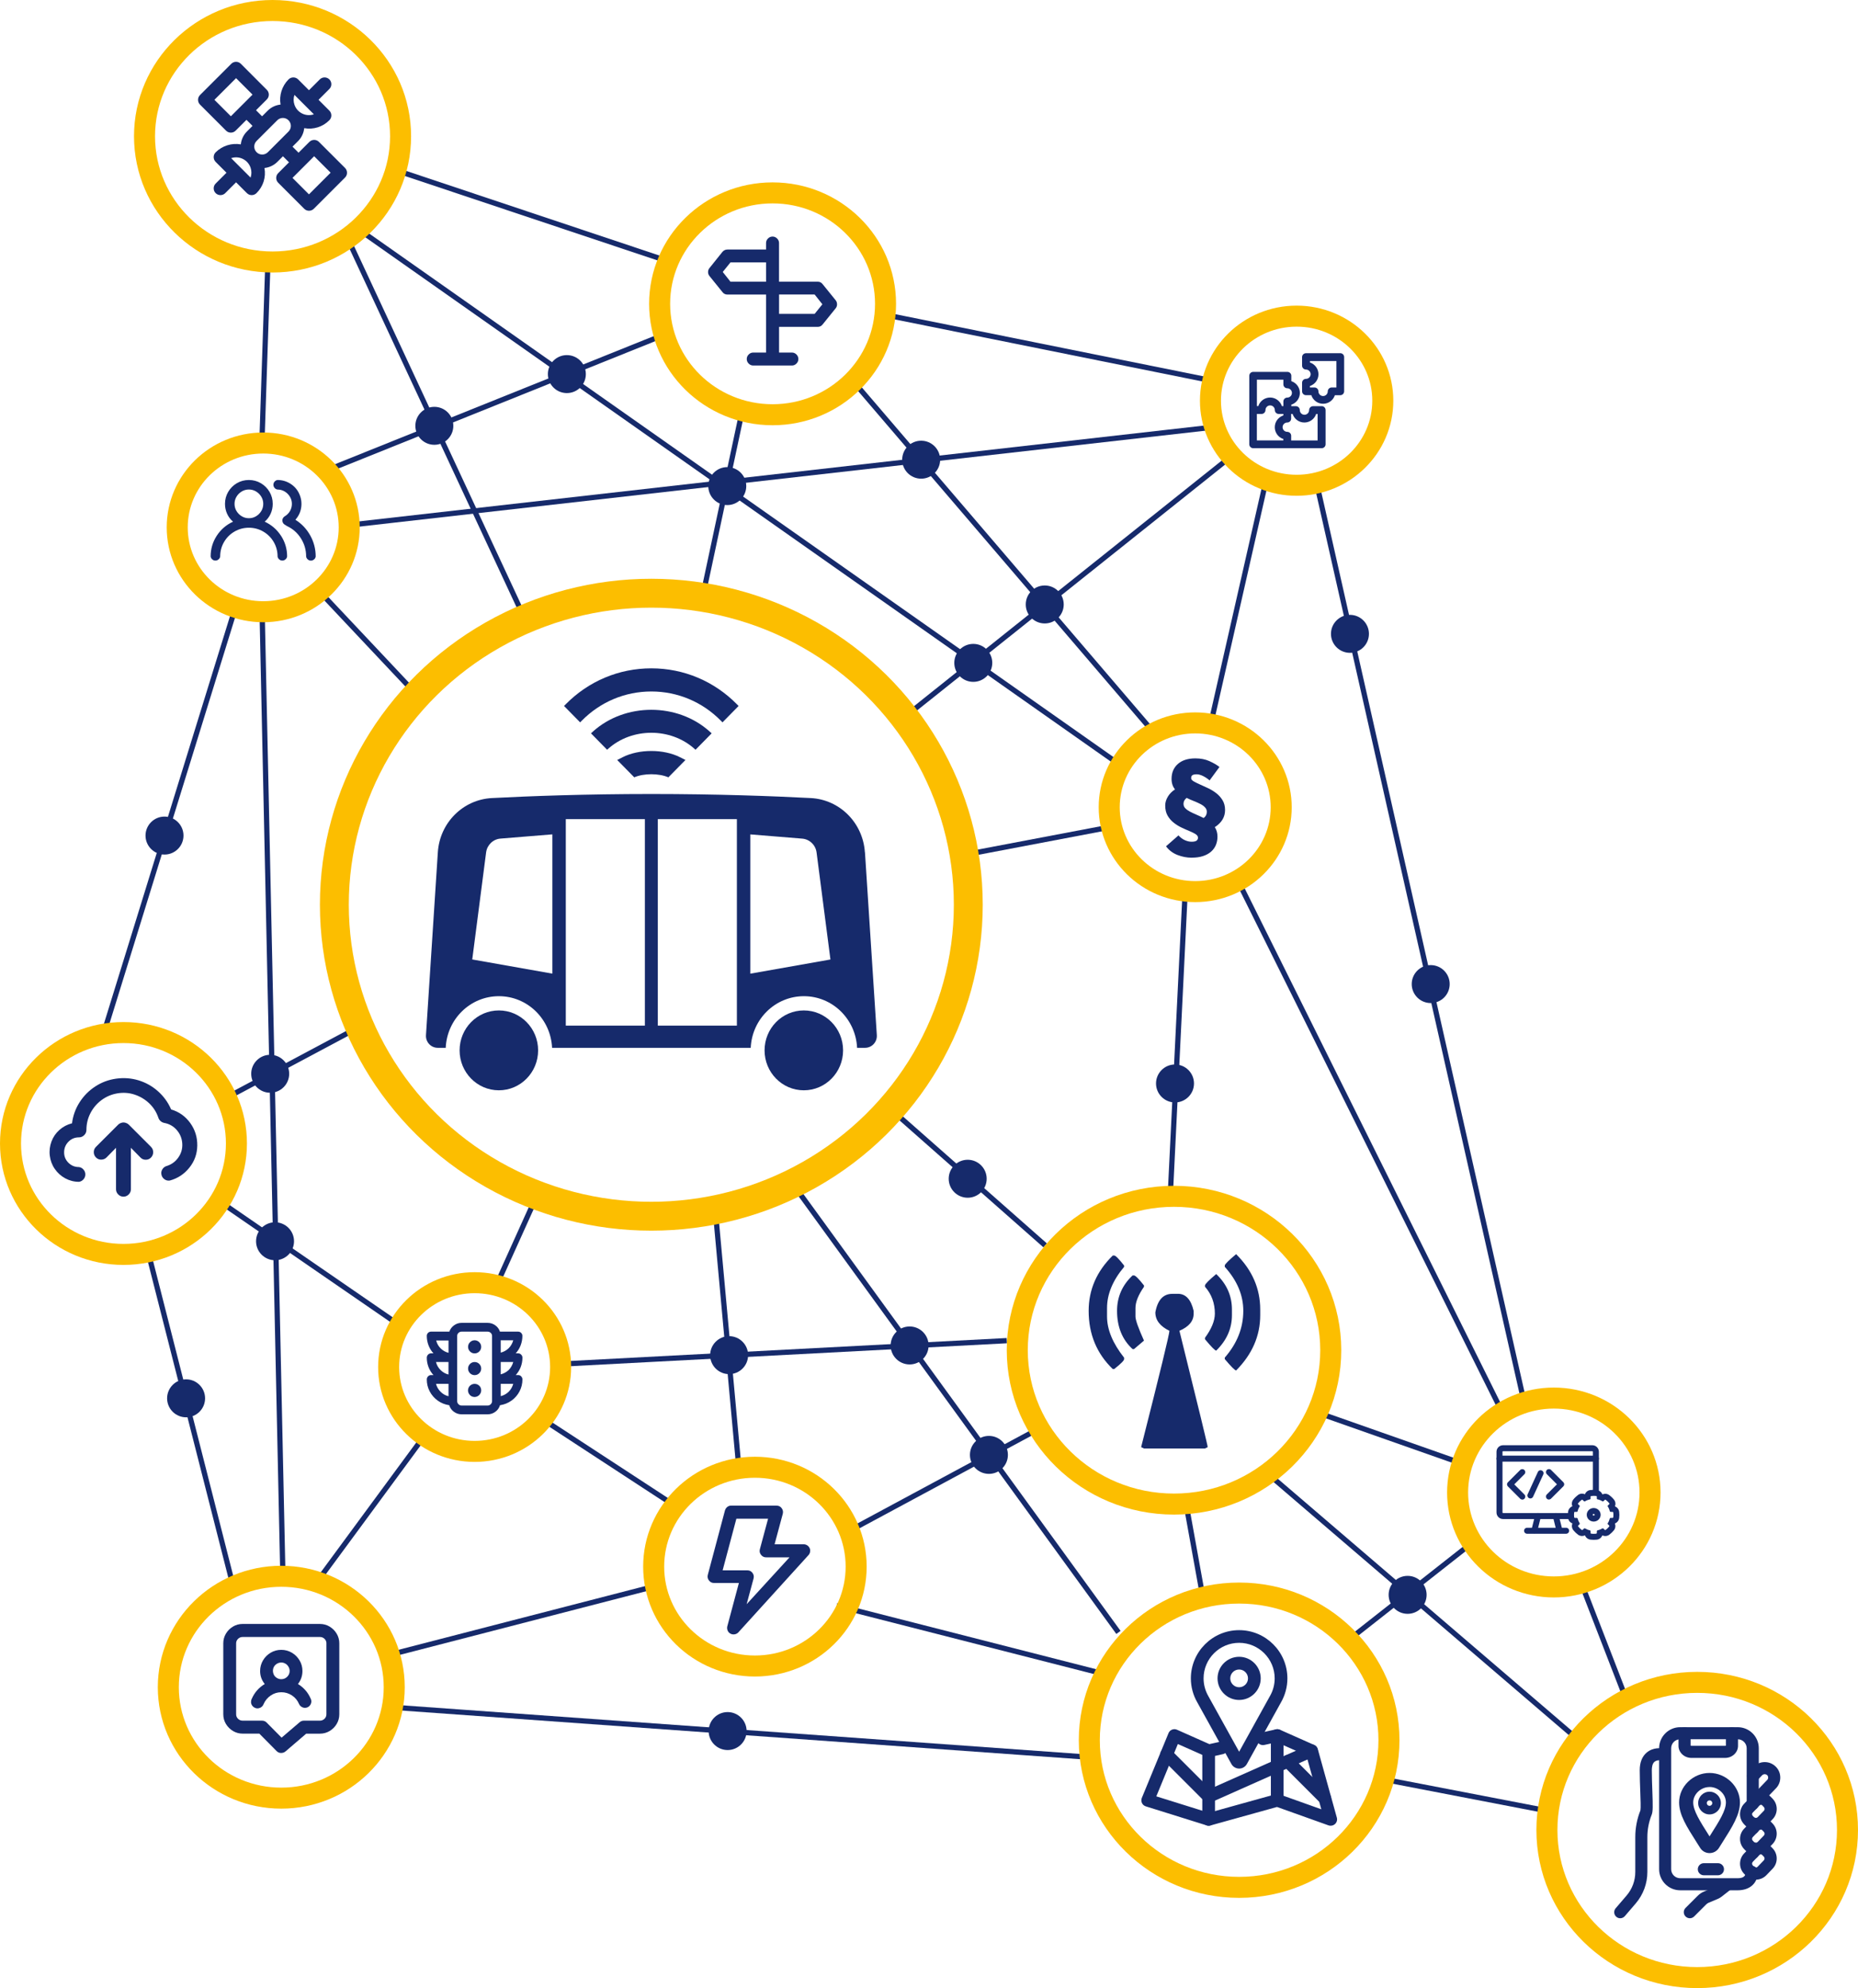 <?xml version="1.0" encoding="UTF-8"?>
<svg xmlns="http://www.w3.org/2000/svg" id="Ebene_2" data-name="Ebene 2" viewBox="0 0 521.58 558.12">
  <defs>
    <style>
      .cls-1 {
        stroke: #162a6b;
        stroke-width: 1.47px;
      }

      .cls-1, .cls-2, .cls-3 {
        fill: none;
      }

      .cls-4 {
        fill: #162a6b;
      }

      .cls-2 {
        stroke-width: 5.9px;
      }

      .cls-2, .cls-3 {
        stroke: #fcbe00;
      }

      .cls-3 {
        stroke-width: 8.11px;
      }
    </style>
  </defs>
  <g id="Ebene_3" data-name="Ebene 3">
    <g id="Ebene_1" data-name="Ebene 1">
      <g>
        <line class="cls-1" x1="282.62" y1="376.36" x2="155.47" y2="383.04"></line>
        <line class="cls-1" x1="328.49" y1="336.24" x2="332.67" y2="250.98"></line>
        <line class="cls-1" x1="322.64" y1="204.17" x2="238.22" y2="105.54"></line>
        <line class="cls-1" x1="138.75" y1="362.15" x2="150.45" y2="336.24"></line>
        <line class="cls-1" x1="62.69" y1="308.65" x2="100.3" y2="288.59"></line>
        <line class="cls-1" x1="65.2" y1="444.27" x2="41.79" y2="352.33"></line>
        <line class="cls-1" x1="29.25" y1="289.64" x2="66.03" y2="170.74"></line>
        <line class="cls-1" x1="197.26" y1="167.39" x2="208.13" y2="116.41"></line>
        <line class="cls-1" x1="115.35" y1="193.3" x2="88.6" y2="164.89"></line>
        <line class="cls-1" x1="293.39" y1="349.61" x2="249.09" y2="310.53"></line>
        <line class="cls-1" x1="91.11" y1="132.29" x2="184.72" y2="94.67"></line>
        <line class="cls-1" x1="87.76" y1="445.73" x2="120.36" y2="401.43"></line>
        <line class="cls-1" x1="60.18" y1="336.24" x2="111.17" y2="371.34"></line>
        <line class="cls-1" x1="269.98" y1="240.11" x2="313.97" y2="231.75"></line>
        <line class="cls-1" x1="75.23" y1="72.94" x2="73.56" y2="123.09"></line>
        <line class="cls-1" x1="73.56" y1="170.74" x2="79.41" y2="442.39"></line>
        <line class="cls-1" x1="97.17" y1="66.05" x2="147.11" y2="173.24"></line>
        <line class="cls-1" x1="109.5" y1="47.24" x2="188.9" y2="73.78"></line>
        <line class="cls-1" x1="96.96" y1="147.54" x2="340.19" y2="119.96"></line>
        <line class="cls-1" x1="343.54" y1="129.78" x2="252.43" y2="202.5"></line>
        <line class="cls-1" x1="313.97" y1="214.41" x2="99.78" y2="63.75"></line>
        <line class="cls-1" x1="339.78" y1="106.79" x2="246.58" y2="87.99"></line>
        <line class="cls-1" x1="108.66" y1="479.17" x2="306.76" y2="493.38"></line>
        <line class="cls-1" x1="207.29" y1="410.63" x2="200.61" y2="337.7"></line>
        <line class="cls-1" x1="422.11" y1="397.25" x2="346.88" y2="245.96"></line>
        <line class="cls-1" x1="410.41" y1="410.84" x2="369.45" y2="396.42"></line>
        <line class="cls-1" x1="434.65" y1="508.42" x2="387" y2="499.23"></line>
        <line class="cls-1" x1="456.38" y1="476.66" x2="443.84" y2="444.27"></line>
        <line class="cls-1" x1="427.96" y1="394.12" x2="369.45" y2="135"></line>
        <line class="cls-1" x1="443" y1="488.36" x2="355.24" y2="413.13"></line>
        <line class="cls-1" x1="292.55" y1="400.6" x2="238.22" y2="429.85"></line>
        <line class="cls-1" x1="106.99" y1="465.17" x2="182.22" y2="445.73"></line>
        <line class="cls-1" x1="310.1" y1="469.97" x2="234.88" y2="450.75"></line>
        <line class="cls-1" x1="313.97" y1="458.27" x2="222.34" y2="332.06"></line>
        <line class="cls-1" x1="337.69" y1="448.45" x2="332.67" y2="420.66"></line>
        <line class="cls-1" x1="377.81" y1="460.99" x2="412.08" y2="434.03"></line>
        <line class="cls-1" x1="188.9" y1="422.33" x2="152.13" y2="398.3"></line>
        <line class="cls-1" x1="340.19" y1="201.87" x2="355.24" y2="135.63"></line>
        <path class="cls-4" d="M234.98,85.42c0,.43-.13.81-.39,1.13l-3.65,4.52c-.35.46-.81.69-1.39.69h-10.85v7.21h3.6c.49,0,.92.18,1.28.54s.54.79.54,1.28-.18.92-.54,1.28-.79.54-1.28.54h-10.85c-.49,0-.92-.18-1.28-.54s-.54-.79-.54-1.28.18-.92.54-1.28.79-.54,1.28-.54h3.6v-16.28h-10.85c-.58,0-1.04-.23-1.39-.69l-3.65-4.52c-.26-.32-.39-.69-.39-1.11s.13-.79.39-1.11l3.65-4.56c.38-.43.84-.65,1.39-.65h10.85v-1.82c0-.49.18-.92.54-1.28s.79-.54,1.28-.54.92.18,1.28.54.54.79.54,1.28v10.85h10.85c.58,0,1.04.23,1.39.69l3.65,4.51c.26.32.39.69.39,1.13h.01ZM215.05,73.66h-9.99l-2.17,2.69,2.17,2.73h9.99v-5.43h0ZM230.86,85.42l-2.17-2.74h-9.99v5.43h9.99l2.17-2.69Z"></path>
        <g>
          <ellipse class="cls-2" cx="216.88" cy="85.29" rx="31.71" ry="31.14"></ellipse>
          <ellipse class="cls-2" cx="211.92" cy="439.8" rx="28.42" ry="27.9"></ellipse>
        </g>
        <path class="cls-4" d="M227.41,435.65c-.07.36-.22.67-.46.93l-19.71,21.71c-.29.29-.64.46-1.04.52-.41.06-.79,0-1.15-.2-.36-.19-.62-.47-.78-.85s-.2-.77-.11-1.17l3.26-12.2h-6.99c-.58,0-1.05-.23-1.41-.7-.36-.46-.47-.98-.33-1.56l4.82-18.1c.12-.4.34-.74.67-1s.72-.38,1.15-.35h12.68c.61,0,1.08.24,1.43.72s.45,1.01.3,1.58l-2.3,8.55h8.29c.35.03.66.14.93.33.27.19.48.44.63.76.14.32.18.66.11,1.02h.01ZM221.62,437.19h-6.47c-.61.03-1.11-.2-1.5-.69s-.5-1.03-.33-1.61l2.3-8.55h-8.9l-3.86,14.5h6.95c.58,0,1.05.23,1.41.7.36.46.47.98.33,1.56l-1.95,7.25,12.03-13.15h-.01Z"></path>
        <path class="cls-4" d="M92.53,456.64c.83.49,1.48,1.15,1.98,1.98.49.82.74,1.73.74,2.71v19.93c0,.98-.25,1.89-.74,2.71-.49.83-1.15,1.48-1.98,1.98-.82.49-1.73.74-2.71.74h-3.86l-5.82,4.99c-.35.29-.76.43-1.24.43s-.89-.17-1.24-.52l-4.86-4.91h-4.69c-.98,0-1.89-.25-2.71-.74s-1.48-1.15-1.98-1.98c-.49-.82-.74-1.73-.74-2.71v-19.93c0-.98.25-1.89.74-2.71.49-.83,1.15-1.48,1.98-1.98s1.73-.74,2.71-.74h21.71c.98,0,1.89.25,2.71.74h0ZM91.64,461.33c0-.49-.18-.91-.54-1.26s-.79-.52-1.28-.52h-21.71c-.49,0-.92.17-1.28.52-.36.35-.54.77-.54,1.26v19.93c0,.49.18.91.54,1.26s.79.52,1.28.52h5.43c.52,0,.96.17,1.3.52l4.21,4.25,5.08-4.34c.35-.29.74-.43,1.17-.43h4.51c.49,0,.92-.17,1.28-.52.36-.35.54-.77.54-1.26v-19.93h0ZM87.25,476.92c.2.46.21.93.02,1.39s-.51.8-.98,1c-.23.09-.46.13-.69.13-.35,0-.67-.1-.98-.3-.3-.2-.53-.46-.67-.78-.43-1.01-1.1-1.82-2-2.41s-1.89-.89-2.97-.89-2.08.3-2.97.91c-.9.61-1.56,1.4-2,2.39-.12.32-.3.59-.56.8-.26.22-.56.35-.89.41s-.66.01-.98-.13-.58-.35-.78-.63c-.2-.27-.31-.59-.33-.93-.01-.35.05-.67.2-.96.78-1.79,2-3.18,3.65-4.17-.87-1.07-1.3-2.29-1.3-3.65,0-1.07.27-2.06.8-2.97.54-.91,1.26-1.63,2.17-2.17.91-.54,1.9-.8,2.97-.8s2.06.27,2.97.8c.91.54,1.63,1.26,2.17,2.17s.8,1.9.8,2.97c0,1.36-.42,2.58-1.26,3.65,1.65,1.01,2.85,2.4,3.6,4.17h.01ZM80.61,470.73c.46-.45.7-.99.7-1.63,0-.46-.13-.9-.39-1.3-.26-.41-.61-.7-1.04-.89s-.88-.24-1.35-.15c-.46.09-.87.3-1.22.63-.35.33-.56.73-.65,1.19s-.04.92.13,1.37c.17.45.46.8.87,1.06.4.26.84.39,1.3.39.64,0,1.19-.22,1.65-.67Z"></path>
        <g>
          <ellipse class="cls-2" cx="78.96" cy="473.65" rx="31.71" ry="31.14"></ellipse>
          <ellipse class="cls-2" cx="34.66" cy="321.01" rx="31.71" ry="31.14"></ellipse>
        </g>
        <path class="cls-4" d="M48.04,311.45c2.23.67,4.02,1.94,5.37,3.82s2,3.99,1.97,6.32c-.03,2.33-.77,4.4-2.22,6.21s-3.29,3.02-5.52,3.62c-.53.07-1.02-.05-1.45-.35s-.72-.71-.85-1.22c-.13-.52-.08-1.01.17-1.47.25-.47.62-.8,1.12-1,1.4-.4,2.52-1.18,3.37-2.35s1.24-2.47,1.17-3.92-.57-2.72-1.5-3.82-2.11-1.78-3.54-2.05c-.37-.07-.7-.22-1-.47s-.52-.56-.65-.92c-.53-1.6-1.39-2.96-2.57-4.09s-2.55-1.95-4.12-2.47c-1.56-.52-3.18-.63-4.84-.35-1.67.28-3.15.92-4.47,1.9-1.32.98-2.35,2.21-3.1,3.67-.75,1.46-1.12,3.03-1.12,4.69,0,.57-.21,1.06-.62,1.47s-.91.62-1.47.62c-1.17,0-2.15.41-2.95,1.22-.8.82-1.21,1.8-1.22,2.95s.38,2.13,1.2,2.95c.82.82,1.81,1.22,2.97,1.22.5.07.92.3,1.27.7.35.4.52.86.52,1.37s-.17.97-.52,1.37-.77.63-1.27.7c-1.37,0-2.65-.33-3.84-.97-1.2-.65-2.18-1.53-2.95-2.65-.77-1.11-1.23-2.35-1.4-3.72-.17-1.36,0-2.69.47-3.97.48-1.28,1.23-2.37,2.25-3.27,1.01-.9,2.19-1.51,3.52-1.85.27-2.13.97-4.09,2.12-5.89,1.15-1.8,2.61-3.28,4.39-4.44,1.78-1.17,3.74-1.9,5.89-2.2,2.15-.3,4.24-.14,6.27.47,2.03.62,3.84,1.63,5.44,3.05s2.83,3.1,3.69,5.07v.05h.02ZM42.4,321.98c.4.4.6.89.6,1.47s-.2,1.08-.6,1.5c-.4.42-.9.62-1.5.62s-1.1-.22-1.5-.65l-2.65-2.7v11.63c0,.57-.21,1.06-.62,1.47s-.91.62-1.47.62-1.06-.21-1.47-.62c-.42-.42-.62-.91-.62-1.47v-11.63l-2.65,2.7c-.4.4-.89.61-1.47.62-.58.02-1.08-.18-1.5-.6s-.62-.92-.62-1.5.2-1.07.6-1.47l6.24-6.24c.2-.2.43-.35.7-.45.53-.23,1.06-.23,1.6,0,.27.1.5.25.7.45l6.24,6.24h0Z"></path>
        <ellipse class="cls-2" cx="329.57" cy="379.04" rx="44" ry="43.2"></ellipse>
        <path class="cls-4" d="M312.37,352.46h.42c.38,0,1.3.94,2.77,2.81v.38c-3.19,3.8-4.79,7.65-4.79,11.55v2.39c0,3.65,1.59,7.5,4.79,11.55v.42c0,.38-.92,1.3-2.77,2.77h-.42c-4.51-4.35-6.76-9.8-6.76-16.33,0-5.93,2.25-11.1,6.76-15.53h0ZM317.95,358.05h.38c.4,0,1.34.94,2.81,2.81v.38c-1.6,2.3-2.39,4.29-2.39,5.96v2.39c0,.96.8,3.22,2.39,6.76l-2.81,2.39h-.38c-2.91-2.66-4.37-6.24-4.37-10.75,0-3.9,1.46-7.22,4.37-9.95h0ZM329.08,363.21h1.59c2.2,0,3.67,1.6,4.41,4.79v.8c0,2.05-1.33,3.65-3.99,4.79,5.29,21.34,7.94,32.23,7.94,32.66l-.76.38h-17.13l-.8-.38c5.29-20.86,7.94-31.75,7.94-32.66-2.63-1.27-3.95-2.99-3.95-5.17.63-3.47,2.22-5.2,4.75-5.2h0ZM341.42,357.67c2.94,2.79,4.41,6.1,4.41,9.95v1.59c0,3.75-1.47,7.06-4.41,9.95-.33,0-1.38-1.06-3.15-3.19v-.42c1.82-2.48,2.75-4.73,2.77-6.76,0-2.94-.92-5.46-2.77-7.56v-.38c0-.35,1.05-1.42,3.15-3.19h0ZM347.01,352.08c4.51,4.48,6.76,9.66,6.76,15.53v1.59c0,5.8-2.25,10.98-6.76,15.53-.33,0-1.39-1.06-3.19-3.19v-.42c3.47-3.97,5.2-8.36,5.2-13.14,0-4.38-1.73-8.5-5.2-12.34v-.38c0-.33,1.06-1.39,3.19-3.19h0Z"></path>
        <ellipse class="cls-2" cx="335.52" cy="226.62" rx="24.14" ry="23.68"></ellipse>
        <path class="cls-4" d="M334.52,240.78c-1.33,0-2.65-.25-3.97-.76s-2.39-1.32-3.22-2.44l3.49-3.06c.57.62,1.17,1.07,1.81,1.35.64.28,1.27.43,1.89.43s1.1-.1,1.37-.3.41-.48.41-.84c0-.38-.23-.71-.68-1-.45-.28-1.02-.57-1.71-.85s-1.42-.61-2.21-.98c-.78-.37-1.52-.82-2.21-1.37-.69-.54-1.26-1.2-1.71-1.97s-.68-1.73-.68-2.86c0-.83.24-1.65.73-2.47.49-.82,1.16-1.5,2.01-2.04-.31-.4-.55-.84-.71-1.32s-.25-1.02-.25-1.64c0-1.75.59-3.15,1.78-4.2,1.19-1.04,2.82-1.56,4.91-1.56,1.47,0,2.77.25,3.91.76s2.09,1.06,2.85,1.65l-2.77,3.77c-.55-.47-1.15-.88-1.81-1.21s-1.27-.5-1.81-.5-.91.08-1.17.23-.39.43-.39.84c0,.33.24.63.71.91.47.27,1.06.56,1.76.87s1.46.66,2.29,1.05c.83.39,1.59.86,2.29,1.4s1.29,1.2,1.76,1.97.71,1.69.71,2.76c0,1.97-.96,3.57-2.88,4.8.5.76.75,1.65.75,2.67,0,.83-.15,1.61-.44,2.33-.3.72-.75,1.35-1.35,1.88s-1.36.95-2.28,1.25c-.91.3-1.97.44-3.18.44h0ZM332.24,225.7c0,.47.17.88.52,1.23.34.34.79.66,1.33.94.54.28,1.15.57,1.81.85s1.33.59,1.99.92c.59-.43.89-1.01.89-1.74,0-.47-.17-.89-.5-1.24-.33-.36-.77-.68-1.32-.96-.55-.28-1.16-.56-1.83-.82-.68-.26-1.35-.56-2.01-.89-.59.45-.89,1.02-.89,1.71h.01Z"></path>
        <ellipse class="cls-2" cx="133.24" cy="383.77" rx="24.14" ry="23.68"></ellipse>
        <path class="cls-4" d="M146.31,380.29c.23.24.35.53.35.86,0,.9-.16,1.77-.48,2.61-.32.84-.79,1.59-1.39,2.26h.67c.33,0,.62.12.85.37s.35.53.35.86c0,1.19-.27,2.31-.82,3.36-.55,1.04-1.3,1.91-2.26,2.59s-2.03,1.11-3.22,1.29c-.23.76-.67,1.38-1.32,1.85-.64.47-1.36.7-2.14.7h-7.33c-.78,0-1.49-.23-2.14-.7-.64-.47-1.08-1.08-1.32-1.85-1.19-.18-2.27-.61-3.22-1.29s-1.71-1.55-2.26-2.59-.82-2.16-.82-3.36c0-.33.12-.62.35-.86s.52-.37.85-.37h.67c-.61-.66-1.07-1.42-1.39-2.26s-.48-1.71-.48-2.61c0-.33.12-.62.35-.86s.52-.37.85-.37h.67c-.61-.66-1.07-1.42-1.39-2.27s-.48-1.72-.48-2.62c0-.33.12-.62.35-.85s.52-.35.85-.35h5.13c.25-.72.69-1.31,1.32-1.77s1.33-.69,2.11-.69h7.33c.78,0,1.49.23,2.12.67s1.08,1.04,1.33,1.79h5.1c.33,0,.62.12.85.35s.35.52.35.85c0,.9-.16,1.77-.48,2.62s-.79,1.61-1.39,2.27h.67c.33,0,.62.12.85.37h0ZM125.91,382.36h-3.52c.21.86.64,1.61,1.27,2.24s1.38,1.06,2.24,1.27v-3.52h.01ZM125.91,388.48h-3.52c.23.86.66,1.6,1.29,2.23.62.63,1.37,1.05,2.23,1.26v-3.49h0ZM125.91,376.32h-3.46c.21.86.63,1.6,1.25,2.21.62.62,1.35,1.03,2.21,1.25v-3.46ZM138.13,375.03c0-.33-.12-.62-.37-.85s-.53-.35-.86-.35h-7.33c-.33,0-.62.12-.86.35-.25.23-.37.52-.37.85v18.32c0,.33.12.62.37.86.24.24.53.37.86.37h7.33c.33,0,.62-.12.86-.37.24-.24.37-.53.37-.86v-18.32ZM134.54,389.01c.36.35.54.78.54,1.29,0,.37-.1.71-.31,1.03s-.48.54-.82.69-.7.19-1.07.12c-.37-.07-.69-.23-.95-.5s-.43-.58-.51-.94c-.08-.36-.04-.72.1-1.07s.38-.63.69-.83.65-.31,1.03-.31c.51,0,.94.18,1.3.53h0ZM134.54,376.8c.36.36.54.8.54,1.3s-.18.94-.54,1.3-.8.54-1.3.54-.94-.18-1.3-.54c-.36-.36-.54-.79-.54-1.3s.18-.94.54-1.3.8-.54,1.3-.54.94.18,1.3.54ZM134.54,382.9c.36.36.54.8.54,1.3s-.18.94-.54,1.3-.8.54-1.3.54-.94-.18-1.3-.54-.54-.8-.54-1.3.18-.94.54-1.3.8-.54,1.3-.54.94.18,1.3.54ZM144.08,376.26h-3.52v3.46c.86-.21,1.6-.62,2.23-1.23.62-.62,1.05-1.37,1.29-2.23h0ZM144.08,382.36h-3.52v3.46c.84-.21,1.58-.62,2.23-1.2.62-.64,1.05-1.4,1.29-2.26h0ZM144.08,388.48h-3.52v3.46c.86-.21,1.6-.62,2.23-1.23.62-.62,1.05-1.37,1.29-2.23h0Z"></path>
        <ellipse class="cls-2" cx="73.89" cy="148.05" rx="24.14" ry="23.68"></ellipse>
        <path class="cls-4" d="M78.89,150.41c1.14,1.76,1.71,3.7,1.71,5.8-.04.32-.19.6-.45.82s-.55.34-.89.34-.63-.11-.89-.34-.41-.5-.45-.82c0-1.46-.36-2.81-1.08-4.05s-1.7-2.21-2.93-2.93c-1.24-.72-2.58-1.08-4.04-1.08s-2.81.36-4.05,1.08c-1.24.72-2.21,1.7-2.93,2.93-.72,1.24-1.08,2.58-1.08,4.05-.04.32-.19.6-.45.82s-.55.34-.89.34-.63-.11-.89-.34-.41-.5-.45-.82c0-2.11.57-4.04,1.71-5.8,1.14-1.76,2.67-3.08,4.58-3.96-.73-.62-1.29-1.37-1.68-2.24-.39-.87-.58-1.79-.58-2.76,0-1.22.3-2.35.9-3.37.6-1.02,1.41-1.83,2.43-2.43s2.14-.9,3.37-.9,2.35.3,3.37.9,1.83,1.41,2.43,2.43c.6,1.02.9,2.14.9,3.37,0,.97-.19,1.89-.58,2.76s-.95,1.62-1.68,2.24c1.91.88,3.44,2.2,4.58,3.96h0ZM71.88,144.93c.61-.37,1.1-.85,1.47-1.47.37-.61.55-1.28.55-2.01s-.18-1.4-.55-2.01-.85-1.1-1.47-1.47c-.61-.37-1.29-.55-2.01-.55s-1.4.18-2.01.55c-.61.37-1.1.85-1.47,1.47-.37.61-.55,1.28-.55,2.01s.18,1.4.55,2.01.85,1.1,1.47,1.47c.61.37,1.28.55,2.01.55s1.4-.18,2.01-.55ZM82.95,145.93c1.76,1.12,3.15,2.59,4.16,4.42s1.51,3.78,1.51,5.87c-.04.32-.19.6-.45.82s-.55.34-.89.34-.63-.11-.89-.34-.41-.5-.45-.82c0-1.83-.48-3.51-1.45-5.06s-2.28-2.71-3.93-3.48l-.71-.45c-.19-.13-.34-.29-.44-.5-.1-.2-.14-.42-.14-.66s.06-.46.19-.66c.13-.2.29-.36.48-.47.62-.37,1.11-.86,1.47-1.48.35-.62.53-1.29.53-2.01s-.18-1.39-.55-2-.85-1.1-1.47-1.47c-.61-.37-1.29-.55-2.01-.55-.32-.04-.6-.19-.82-.45s-.34-.55-.34-.89.11-.63.34-.89c.23-.26.5-.41.82-.45,1.31,0,2.52.35,3.64,1.06,1.12.71,1.95,1.67,2.48,2.88.54,1.21.71,2.47.52,3.77s-.73,2.44-1.61,3.43v.03h0Z"></path>
        <g>
          <ellipse class="cls-2" cx="76.51" cy="38.25" rx="35.94" ry="35.3"></ellipse>
          <path class="cls-4" d="M86.73,54.56l-4.62-4.62,6.08-6.08,4.62,4.62s-6.08,6.08-6.08,6.08ZM81.01,36.91l-5.84,5.84c-.88.86-2.3.85-3.16-.04-.85-.87-.85-2.25,0-3.12l5.84-5.84c.88-.86,2.3-.85,3.16.04.85.87.85,2.25,0,3.12M64.81,32.64l-4.62-4.62,6.08-6.08,4.62,4.62-6.08,6.08ZM70.35,49.86l-5.46-5.46c2.25-.76,4.69.44,5.46,2.69.3.9.3,1.87,0,2.76M82.66,26.64l5.45,5.45c-2.25.76-4.69-.44-5.45-2.69-.31-.9-.31-1.87,0-2.77M89.54,39.83c-.74-.74-1.94-.74-2.69,0l-3.04,3.04-1.7-1.7,1.58-1.58c.97-.97,1.57-2.25,1.71-3.61,2.58.47,5.22-.36,7.06-2.23.74-.74.74-1.94,0-2.69l-3.04-3.04,3.04-3.04c.74-.74.74-1.95,0-2.69s-1.95-.74-2.69,0l-3.04,3.04-3.04-3.04c-.74-.74-1.94-.74-2.69,0-1.85,1.85-2.68,4.49-2.24,7.07-1.36.14-2.64.74-3.61,1.71l-1.58,1.58-1.7-1.7,3.04-3.04c.74-.74.74-1.94,0-2.69l-7.3-7.31c-.74-.74-1.94-.74-2.69,0l-8.77,8.77c-.74.74-.74,1.94,0,2.69l7.31,7.31c.74.74,1.94.74,2.69,0l3.04-3.04,1.7,1.7-1.58,1.58c-.97.97-1.57,2.25-1.71,3.61-2.58-.44-5.2.39-7.06,2.23-.74.74-.74,1.94,0,2.69l3.04,3.04-3.04,3.04c-.74.74-.74,1.95,0,2.69.74.74,1.95.74,2.69,0l3.04-3.04,3.04,3.04c.74.74,1.94.74,2.69,0,1.88-1.83,2.72-4.48,2.24-7.06,1.36-.14,2.64-.74,3.61-1.71l1.58-1.58,1.7,1.7-3.04,3.04c-.74.74-.74,1.94,0,2.69l7.31,7.31c.74.74,1.94.74,2.69,0l8.77-8.77c.74-.74.74-1.94,0-2.69l-7.31-7.3v-.02Z"></path>
          <ellipse class="cls-2" cx="347.85" cy="488.53" rx="42.06" ry="41.31"></ellipse>
          <path class="cls-4" d="M339.29,512.53c-.98,0-1.78-.8-1.78-1.78v-19.25c0-.98.8-1.78,1.78-1.78s1.78.8,1.78,1.78v19.25c0,.98-.8,1.78-1.78,1.78"></path>
          <path class="cls-4" d="M358.54,507.18c-.98,0-1.78-.8-1.78-1.78v-18.18c0-.98.8-1.78,1.78-1.78s1.78.8,1.78,1.78v18.18c0,.98-.8,1.78-1.78,1.78"></path>
          <path class="cls-4" d="M339.29,506.11c-.46,0-.92-.18-1.26-.52l-11.81-11.81c-.7-.7-.7-1.82,0-2.52.7-.7,1.82-.7,2.52,0l10.94,10.94,27.76-12.34c.9-.4,1.95,0,2.35.9s0,1.95-.9,2.35l-28.88,12.84c-.23.1-.48.15-.72.15"></path>
          <path class="cls-4" d="M373.52,512.53c-.2,0-.4-.03-.6-.1l-14.44-5.16-18.71,5.2c-.33.09-.68.09-1.01-.02l-17.11-5.35c-.48-.15-.87-.49-1.08-.94s-.23-.97-.03-1.44l7.49-18.18c.18-.45.54-.8.99-.98.45-.18.95-.17,1.39.03l9.09,4.04,3.06-.68c.96-.21,1.91.39,2.13,1.35.21.96-.39,1.91-1.35,2.13l-3.63.81c-.37.08-.76.04-1.11-.11l-7.95-3.53-6.05,14.69,14.75,4.61,18.75-5.21c.35-.1.73-.09,1.08.04l11.74,4.19-4.2-15.13-8.32-3.7-3.48.77c-.96.21-1.91-.39-2.13-1.35-.21-.96.39-1.91,1.35-2.13l4.06-.9c.37-.08.76-.04,1.11.11l9.63,4.28c.49.22.85.64.99,1.15l5.35,19.25c.18.64-.02,1.33-.5,1.78-.34.31-.77.48-1.21.48"></path>
          <path class="cls-4" d="M371.91,506.65c-.46,0-.91-.17-1.26-.52l-10.41-10.41c-.7-.7-.7-1.82,0-2.52.7-.7,1.82-.7,2.52,0l10.41,10.41c.7.7.7,1.82,0,2.52-.35.35-.8.52-1.26.52"></path>
          <path class="cls-4" d="M347.85,461.19c-5.5,0-9.98,4.48-9.98,9.98,0,1.74.46,3.46,1.34,4.99l8.64,15.6,8.62-15.57s.01-.02.02-.03c.88-1.52,1.34-3.25,1.34-4.99,0-5.5-4.48-9.98-9.98-9.98M347.85,496.49c-.9,0-1.74-.5-2.17-1.29l-9.57-17.28c-1.18-2.03-1.81-4.38-1.81-6.74,0-7.47,6.08-13.55,13.55-13.55s13.55,6.08,13.55,13.55c0,2.36-.63,4.7-1.81,6.75l-9.56,17.27c-.43.79-1.27,1.29-2.17,1.29"></path>
          <path class="cls-4" d="M347.85,468.68c-1.38,0-2.49,1.12-2.49,2.49s1.12,2.49,2.49,2.49,2.49-1.12,2.49-2.49-1.12-2.49-2.49-2.49M347.85,477.23c-3.34,0-6.06-2.72-6.06-6.06s2.72-6.06,6.06-6.06,6.06,2.72,6.06,6.06-2.72,6.06-6.06,6.06"></path>
          <ellipse class="cls-2" cx="436.19" cy="418.99" rx="27.01" ry="26.51"></ellipse>
          <path class="cls-4" d="M427.33,420.97c-.21,0-.43-.08-.59-.25l-3.43-3.43c-.16-.16-.25-.37-.25-.59s.09-.44.25-.59l3.43-3.43c.33-.33.86-.33,1.19,0,.33.33.33.86,0,1.19l-2.84,2.84,2.84,2.84c.33.33.33.86,0,1.19-.16.16-.38.25-.59.25"></path>
          <path class="cls-4" d="M434.82,420.97c-.21,0-.43-.08-.59-.25-.33-.33-.33-.86,0-1.19l2.84-2.84-2.84-2.84c-.33-.33-.33-.86,0-1.19.33-.33.86-.33,1.19,0l3.43,3.43c.16.16.25.37.25.59s-.09.44-.25.59l-3.43,3.43c-.16.16-.38.25-.59.25"></path>
          <path class="cls-4" d="M429.61,420.66c-.12,0-.24-.02-.35-.08-.42-.19-.61-.69-.41-1.11l2.86-6.24c.19-.42.69-.61,1.11-.41.42.19.61.69.41,1.11l-2.86,6.24c-.14.31-.45.49-.76.49"></path>
          <path class="cls-4" d="M447.37,418.24c-.31,0-.63.02-.94.06-.7.08-1.27.56-1.51,1.19-.25-.12-.53-.18-.81-.18-.39,0-.76.12-1.08.34-.01,0-.02.02-.03.02-.5.37-.95.8-1.34,1.29-.44.55-.52,1.28-.26,1.89-.63.25-1.1.82-1.2,1.52-.04.31-.06.6-.06.89,0,.31.02.61.06.9.09.7.57,1.27,1.21,1.51-.26.63-.17,1.37.28,1.92.37.46.8.87,1.28,1.23.33.25.73.38,1.14.38.29,0,.57-.06.82-.18.24.63.82,1.11,1.53,1.2.3.04.6.06.91.06s.61-.02.9-.05c.72-.09,1.29-.57,1.54-1.2.25.12.53.18.82.18.41,0,.81-.13,1.13-.37.49-.37.92-.78,1.29-1.24.45-.56.53-1.29.27-1.91.64-.24,1.12-.82,1.21-1.52.04-.31.06-.6.06-.89,0-.31-.02-.61-.06-.9-.09-.69-.56-1.26-1.19-1.5.26-.61.18-1.33-.26-1.88-.39-.49-.84-.92-1.35-1.29-.32-.24-.7-.36-1.1-.36-.28,0-.56.06-.81.18-.24-.63-.81-1.11-1.52-1.19-.3-.04-.62-.06-.93-.06M447.37,419.92c.25,0,.49.02.73.05.09.01.16.09.16.18v.57c0,.08.06.15.15.17.52.11,1.01.31,1.45.58.03.02.07.03.1.03.05,0,.09-.02.13-.05l.42-.4s.09-.05.13-.05.08.01.11.04c.39.28.73.62,1.03.99.06.07.05.17-.02.23l-.42.4c-.06.06-.07.15-.02.22.27.41.47.88.59,1.37.03.1.11.17.22.17h.53c.11,0,.21.08.22.18.03.22.04.44.04.67s-.02.45-.04.67c-.01.11-.11.18-.22.18h-.54c-.1,0-.19.07-.22.17-.12.48-.31.93-.58,1.34-.06.08-.04.19.03.26l.37.36c.08.08.09.2.02.28-.29.36-.62.67-.98.95-.04.03-.09.04-.13.04-.06,0-.12-.02-.16-.06l-.37-.36s-.1-.06-.15-.06c-.04,0-.08.01-.12.03-.42.25-.89.44-1.39.55-.1.02-.17.11-.17.21v.51c0,.11-.08.2-.19.21-.23.03-.46.04-.69.04s-.47-.01-.69-.04c-.11-.01-.19-.11-.19-.21v-.51c0-.1-.07-.18-.17-.21-.5-.11-.97-.3-1.39-.55-.04-.02-.08-.03-.12-.03-.06,0-.11.02-.16.06l-.37.36s-.1.06-.16.06c-.05,0-.09-.01-.13-.04-.37-.27-.7-.59-.98-.95-.07-.08-.06-.2.02-.28l.37-.36c.07-.07.08-.18.03-.26-.26-.41-.46-.86-.58-1.34-.03-.1-.11-.17-.22-.17h-.53c-.11,0-.21-.08-.22-.18-.03-.22-.04-.44-.04-.67s.02-.45.04-.67c.01-.11.11-.18.22-.18h.56c.09,0,.16-.06.18-.14.12-.5.32-.97.6-1.39.04-.07.04-.16-.03-.22l-.42-.4c-.06-.06-.07-.16-.02-.23.3-.37.64-.7,1.03-.99.03-.02.07-.04.11-.04.05,0,.1.02.13.05l.42.4s.08.05.13.05c.03,0,.07,0,.1-.03.44-.27.93-.46,1.45-.58.08-.02.15-.09.15-.17v-.57c0-.09.07-.17.16-.18.24-.03.48-.05.73-.05"></path>
          <path class="cls-4" d="M447.38,425.02c-.15,0-.27.1-.27.22s.12.22.27.22.27-.1.27-.22-.12-.22-.27-.22M447.38,427.15c-1.07,0-1.95-.85-1.95-1.9s.87-1.9,1.95-1.9,1.95.85,1.95,1.9-.87,1.9-1.95,1.9"></path>
          <path class="cls-4" d="M440.5,426.44h-18.56c-1.02,0-1.84-.83-1.84-1.84v-17.04c0-1.02.83-1.84,1.84-1.84h25.06c1.02,0,1.84.83,1.84,1.84v11.35c0,.46-.38.84-.84.84s-.84-.38-.84-.84v-11.35c0-.09-.07-.16-.16-.16h-25.06c-.09,0-.16.07-.16.16v17.04c0,.09.07.16.16.16h18.56c.46,0,.84.38.84.84s-.38.84-.84.84"></path>
          <path class="cls-4" d="M448,410.32h-27.06c-.46,0-.84-.38-.84-.84s.38-.84.84-.84h27.06c.46,0,.84.38.84.84s-.38.84-.84.84"></path>
          <path class="cls-4" d="M439.65,430.57h-10.97c-.46,0-.84-.38-.84-.84s.38-.84.84-.84h10.97c.46,0,.84.38.84.84s-.38.84-.84.84"></path>
          <path class="cls-4" d="M437.75,430.45c-.38,0-.72-.25-.81-.64l-1-4.01c-.11-.45.16-.91.61-1.02.45-.11.91.16,1.02.61l1,4.01c.11.45-.16.91-.61,1.02-.07.02-.14.03-.2.03"></path>
          <path class="cls-4" d="M430.74,430.45c-.07,0-.14,0-.2-.03-.45-.11-.72-.57-.61-1.02l1-4.01c.11-.45.57-.72,1.02-.61.45.11.72.57.61,1.02l-1,4.01c-.1.38-.44.64-.81.64"></path>
          <ellipse class="cls-2" cx="476.44" cy="513.73" rx="42.19" ry="41.44"></ellipse>
          <path class="cls-4" d="M482.26,526.45h-3.95c-.94,0-1.7-.76-1.7-1.7s.76-1.7,1.7-1.7h3.95c.94,0,1.7.76,1.7,1.7s-.76,1.7-1.7,1.7"></path>
          <path class="cls-4" d="M474.37,538.51c-.43,0-.87-.17-1.2-.5-.66-.66-.66-1.74,0-2.4l3.39-3.39c.53-.53,1.14-.94,1.82-1.22l2.43-1.02c.14-.06.27-.13.39-.21l2.33-1.81c.74-.57,1.8-.44,2.38.3.58.74.44,1.8-.3,2.38l-2.36,1.84s-.04.03-.06.05c-.33.23-.68.43-1.06.59l-2.44,1.02c-.27.11-.52.28-.72.48l-3.39,3.39c-.33.33-.77.5-1.2.5"></path>
          <path class="cls-4" d="M492.13,514.9c-.94,0-1.7-.76-1.7-1.7v-1.27c0-.94.76-1.7,1.7-1.7s1.7.76,1.7,1.7v1.27c0,.94-.76,1.7-1.7,1.7"></path>
          <path class="cls-4" d="M492.13,521.85c-.94,0-1.7-.76-1.7-1.7v-1.27c0-.94.76-1.7,1.7-1.7s1.7.76,1.7,1.7v1.27c0,.94-.76,1.7-1.7,1.7"></path>
          <path class="cls-4" d="M494.3,520.57c-.1,0-.25.03-.39.17l-1.87,1.94c-.26.27-.26.73,0,1l.35.37c.18.18.38.22.51.22h0c.14,0,.34-.04.52-.23l1.74-1.81c.12-.13.19-.31.19-.5,0-.17-.06-.34-.16-.46-.01-.01-.03-.03-.04-.04l-.48-.5c-.14-.14-.29-.17-.39-.17M492.91,527.66h0c-1.12,0-2.18-.45-2.96-1.27l-.35-.37c-1.51-1.56-1.51-4.12,0-5.69l1.87-1.94c.76-.78,1.76-1.21,2.83-1.21s2.08.43,2.83,1.21l.41.42s.05.04.07.07c.74.76,1.15,1.78,1.15,2.86s-.41,2.08-1.14,2.85l-1.74,1.81c-.79.82-1.84,1.27-2.96,1.27"></path>
          <path class="cls-4" d="M494.3,513.61c-.14,0-.29.07-.4.18l-1.86,1.94c-.13.13-.2.31-.2.5s.07.37.2.5l.34.35c.3.32.76.31,1.05,0l1.74-1.81c.26-.26.26-.73,0-.99-.03-.04-.07-.07-.1-.11l-.38-.39c-.11-.12-.25-.18-.39-.18M492.91,520.71c-1.11,0-2.2-.47-2.97-1.28l-.33-.34c-.74-.78-1.15-1.79-1.15-2.86s.41-2.09,1.15-2.85l1.86-1.94c.75-.78,1.78-1.22,2.84-1.22s2.1.44,2.84,1.22l.47.49s.09.1.13.15c1.39,1.58,1.34,4.03-.13,5.56l-1.74,1.8c-.79.82-1.84,1.27-2.96,1.27"></path>
          <path class="cls-4" d="M494.3,506.66c-.14,0-.29.07-.4.18l-1.86,1.94c-.13.13-.2.31-.2.5s.07.37.2.5l.34.34c.3.31.75.31,1.05,0l1.74-1.8c.26-.27.26-.73,0-1-.03-.04-.07-.07-.1-.11l-.37-.39c-.11-.11-.25-.18-.39-.18M492.91,513.76c-1.11,0-2.2-.46-2.97-1.28l-.33-.34c-.74-.78-1.15-1.79-1.15-2.86s.41-2.08,1.14-2.85l1.87-1.95c.75-.78,1.78-1.22,2.84-1.22s2.1.44,2.84,1.22l.48.49s.09.09.13.15c1.38,1.58,1.34,4.03-.13,5.56l-1.74,1.81c-.8.82-1.85,1.27-2.96,1.27"></path>
          <path class="cls-4" d="M490.67,509.47c-.43,0-.85-.16-1.18-.48-.67-.65-.69-1.73-.03-2.4l1.34-1.39s.08-.09.12-.14l.62-.64,4.58-4.77c.16-.16.24-.38.24-.63,0-.18-.04-.44-.23-.64-.41-.42-1.09-.4-1.47,0l-1.29,1.35c-.65.68-1.72.7-2.4.05-.68-.65-.7-1.72-.05-2.4l1.29-1.35c.83-.87,1.99-1.36,3.19-1.36s2.32.48,3.17,1.36c.77.79,1.19,1.86,1.19,2.99s-.42,2.19-1.18,2.98l-5.1,5.3s-.07.09-.11.13l-1.47,1.52c-.33.34-.77.51-1.22.51"></path>
          <path class="cls-4" d="M454.83,538.51c-.39,0-.78-.13-1.1-.41-.71-.61-.79-1.68-.18-2.39l3.07-3.58c1.58-1.84,2.44-4.18,2.44-6.6v-9.78c0-2.58.48-5.11,1.44-7.52.13-.62.04-3.16-.04-5.21-.07-1.87-.15-4-.15-6.06,0-2.19.65-3.85,1.94-4.95,1.82-1.55,4.1-1.23,4.36-1.19.92.15,1.55,1.02,1.4,1.94s-1.02,1.55-1.94,1.4c0,0-.06-.01-.24-.01-.33,0-.95.06-1.4.45-.61.53-.73,1.57-.73,2.36,0,2,.08,4.09.15,5.93.15,4.13.17,5.65-.18,6.54-.81,2.02-1.22,4.15-1.22,6.32v9.78c0,3.22-1.16,6.35-3.26,8.81l-3.07,3.58c-.34.39-.81.59-1.29.59"></path>
          <path class="cls-4" d="M487.81,530.66h-16.14c-3.27,0-5.92-2.66-5.92-5.92v-33.95c0-3.27,2.66-5.92,5.92-5.92h16.14c3.27,0,5.92,2.66,5.92,5.92v15.62c0,.94-.76,1.7-1.7,1.7s-1.7-.76-1.7-1.7v-15.62c0-1.4-1.14-2.53-2.53-2.53h-16.14c-1.4,0-2.53,1.14-2.53,2.53v33.95c0,1.4,1.14,2.53,2.53,2.53h16.14c2.26,0,2.26-1.24,2.26-1.77,0-.94.76-1.7,1.7-1.7s1.7.76,1.7,1.7c0,3.14-2.22,5.16-5.65,5.16"></path>
          <path class="cls-4" d="M484.25,493.5h-9.43c-2,0-3.63-1.52-3.63-3.39v-3.55c0-.94.76-1.7,1.7-1.7s1.7.76,1.7,1.7v3.48s.12.07.24.07h9.43c.12,0,.2-.04.24-.07v-3.48c0-.94.76-1.7,1.7-1.7s1.7.76,1.7,1.7v3.55c0,1.87-1.63,3.39-3.63,3.39"></path>
          <path class="cls-4" d="M479.9,505.41c-.42,0-.77.34-.77.77s.34.77.77.77.77-.34.77-.77-.34-.77-.77-.77M479.9,509.36c-1.76,0-3.19-1.43-3.19-3.19s1.43-3.19,3.19-3.19,3.19,1.43,3.19,3.19-1.43,3.19-3.19,3.19M479.9,501.67c-2.44,0-4.58,2.02-4.58,4.32s1.85,5.23,4.41,9.26l.18.28c.06-.1.13-.2.19-.3,2.55-4.03,4.4-6.93,4.4-9.25s-2.14-4.32-4.58-4.32h-.02ZM479.91,520.22c-1.08,0-2.06-.54-2.64-1.46l-.88-1.39c-2.92-4.59-5.03-7.91-5.03-11.38,0-4.48,3.91-8.27,8.54-8.27h0c4.63,0,8.54,3.79,8.54,8.27,0,3.46-2.1,6.78-5.01,11.37-.24.37-.46.73-.69,1.09l-.2.32c-.57.91-1.56,1.45-2.64,1.45"></path>
          <ellipse class="cls-2" cx="363.99" cy="112.49" rx="24.19" ry="23.74"></ellipse>
          <path class="cls-4" d="M375.14,108.78h-1.32c-.6,0-1.09.49-1.09,1.09,0,.72-.59,1.31-1.31,1.31s-1.31-.59-1.31-1.31c0-.6-.49-1.09-1.09-1.09h-1.3v-.41c1.4-.47,2.4-1.77,2.4-3.3s-.99-2.84-2.37-3.3h-.02v-.42h7.43v7.43h-.02ZM376.23,99.16h-9.62c-.6,0-1.09.49-1.09,1.09v2.4c0,.6.49,1.09,1.09,1.09.72,0,1.31.59,1.31,1.31s-.59,1.31-1.31,1.31c-.6,0-1.09.49-1.09,1.09v2.4c0,.6.49,1.09,1.09,1.09h1.5c.47,1.41,1.77,2.41,3.31,2.41s2.84-1,3.3-2.38v-.02h1.52c.6,0,1.09-.49,1.09-1.09v-9.62c0-.6-.49-1.09-1.09-1.09M369.89,123.65h-7.43v-1.32c0-.61-.49-1.09-1.1-1.1-.72,0-1.31-.59-1.31-1.31s.59-1.31,1.31-1.31h0c.6,0,1.09-.49,1.09-1.09v-1.31h.41c.47,1.4,1.77,2.4,3.3,2.4s2.84-.99,3.3-2.37v-.02h.42v7.43h.01ZM352.84,116.21h1.31c.61,0,1.09-.5,1.1-1.1,0-.72.59-1.3,1.31-1.3s1.31.59,1.31,1.31c0,.6.49,1.09,1.09,1.09h1.31v.41c-1.41.47-2.41,1.78-2.41,3.31,0,1.44.87,2.68,2.12,3.21h.02c.08.04.18.06.26.09v.41h-7.43v-7.43h.01ZM352.84,106.59h7.43v1.32c0,.6.49,1.09,1.09,1.09.72,0,1.31.59,1.31,1.31s-.59,1.31-1.31,1.31c-.6,0-1.09.49-1.09,1.09v1.3h-.41c-.47-1.41-1.78-2.41-3.31-2.41-1.44,0-2.68.87-3.21,2.12v.02c-.04.08-.06.17-.09.26h-.41v-7.43.02ZM370.99,114.03h-2.4c-.6,0-1.09.49-1.09,1.09h0c0,.73-.59,1.32-1.31,1.32s-1.31-.59-1.31-1.31h0c0-.61-.49-1.1-1.09-1.1h-1.3v-.41c1.41-.47,2.41-1.77,2.41-3.31s-1-2.84-2.38-3.3h-.02v-1.52c0-.6-.49-1.09-1.09-1.09h-9.62c-.6,0-1.09.49-1.09,1.09v19.24c0,.6.49,1.09,1.09,1.09h19.24c.6,0,1.09-.49,1.09-1.09v-9.62c0-.6-.49-1.09-1.09-1.09h-.04Z"></path>
          <ellipse class="cls-3" cx="182.84" cy="253.98" rx="88.98" ry="87.45"></ellipse>
          <path class="cls-4" d="M140.04,283.66c-6.09,0-11.02,5.02-11.02,11.21s4.93,11.21,11.02,11.21,11.02-5.02,11.02-11.21-4.93-11.21-11.02-11.21"></path>
          <path class="cls-4" d="M225.65,283.66c-6.09,0-11.02,5.02-11.02,11.21s4.93,11.21,11.02,11.21,11.02-5.02,11.02-11.21-4.93-11.21-11.02-11.21"></path>
          <path class="cls-4" d="M210.63,273.33v-39.09l14.58,1.19c2.07.17,3.75,1.79,4.02,3.89l3.89,30.04-22.49,3.98h0ZM206.86,287.93h-22.2v-57.98h22.2v57.98ZM181.03,287.93h-22.2v-57.98h22.2v57.98ZM155.06,273.33l-22.49-3.98,3.89-30.04c.27-2.1,1.95-3.72,4.02-3.89l14.58-1.19v39.09h0ZM242.79,239.26c-.54-8.26-7.05-14.8-15.18-15.22-10.54-.55-26.24-1.14-44.76-1.14s-34.22.59-44.76,1.14c-8.13.42-14.65,6.96-15.18,15.22l-3.33,51.32c-.13,1.93,1.38,3.57,3.29,3.57h2.25c.37-8.07,6.9-14.49,14.93-14.49s14.55,6.43,14.93,14.49h55.76c.37-8.07,6.9-14.49,14.93-14.49s14.55,6.43,14.93,14.49h2.25c1.91,0,3.42-1.64,3.29-3.57l-3.33-51.32h-.02Z"></path>
          <path class="cls-4" d="M174.78,212.58l-1.52.77,4.79,4.87c2.68-1.16,6.89-1.16,9.58,0l4.79-4.87-1.52-.77c-4.6-2.34-11.53-2.34-16.13,0M206.92,197.76c-6.43-6.54-14.98-10.14-24.08-10.14s-17.65,3.6-24.08,10.14l-.42.43,4.52,4.6.42-.43c5.22-5.31,12.17-8.24,19.56-8.24s14.33,2.92,19.56,8.24l.42.43,4.52-4.6-.42-.43ZM166.5,205.33l-.6.54,4.53,4.61.3-.27c6.68-6,17.54-6,24.22,0l.3.27,4.53-4.61-.6-.54c-9.01-8.09-23.67-8.09-32.69,0"></path>
          <path class="cls-4" d="M121.93,124.87c2.94,0,5.33-2.39,5.33-5.33s-2.39-5.33-5.33-5.33-5.33,2.39-5.33,5.33,2.39,5.33,5.33,5.33"></path>
          <path class="cls-4" d="M159.13,110.35c2.94,0,5.33-2.39,5.33-5.33s-2.39-5.33-5.33-5.33-5.33,2.39-5.33,5.33,2.39,5.33,5.33,5.33"></path>
          <path class="cls-4" d="M204.16,141.79c2.94,0,5.33-2.39,5.33-5.33s-2.39-5.33-5.33-5.33-5.33,2.39-5.33,5.33,2.39,5.33,5.33,5.33"></path>
          <path class="cls-4" d="M258.59,134.38c2.94,0,5.33-2.39,5.33-5.33s-2.39-5.33-5.33-5.33-5.33,2.39-5.33,5.33,2.39,5.33,5.33,5.33"></path>
          <path class="cls-4" d="M293.28,175.02c2.94,0,5.33-2.39,5.33-5.33s-2.39-5.33-5.33-5.33-5.33,2.39-5.33,5.33,2.39,5.33,5.33,5.33"></path>
          <path class="cls-4" d="M204.68,385.76c2.94,0,5.33-2.39,5.33-5.33s-2.39-5.33-5.33-5.33-5.33,2.39-5.33,5.33,2.39,5.33,5.33,5.33"></path>
          <path class="cls-4" d="M77.21,353.79c2.94,0,5.33-2.39,5.33-5.33s-2.39-5.33-5.33-5.33-5.33,2.39-5.33,5.33,2.39,5.33,5.33,5.33"></path>
          <path class="cls-4" d="M75.85,306.77c2.94,0,5.33-2.39,5.33-5.33s-2.39-5.33-5.33-5.33-5.33,2.39-5.33,5.33,2.39,5.33,5.33,5.33"></path>
          <path class="cls-4" d="M395.15,453.05c2.94,0,5.33-2.39,5.33-5.33s-2.39-5.33-5.33-5.33-5.33,2.39-5.33,5.33,2.39,5.33,5.33,5.33"></path>
          <path class="cls-4" d="M277.61,413.76c2.94,0,5.33-2.39,5.33-5.33s-2.39-5.33-5.33-5.33-5.33,2.39-5.33,5.33,2.39,5.33,5.33,5.33"></path>
          <path class="cls-4" d="M204.26,491.29c2.94,0,5.33-2.39,5.33-5.33s-2.39-5.33-5.33-5.33-5.33,2.39-5.33,5.33,2.39,5.33,5.33,5.33"></path>
          <path class="cls-4" d="M271.65,336.24c2.94,0,5.33-2.39,5.33-5.33s-2.39-5.33-5.33-5.33-5.33,2.39-5.33,5.33,2.39,5.33,5.33,5.33"></path>
          <path class="cls-4" d="M401.63,281.59c2.94,0,5.33-2.39,5.33-5.33s-2.39-5.33-5.33-5.33-5.33,2.39-5.33,5.33,2.39,5.33,5.33,5.33"></path>
          <path class="cls-4" d="M329.85,309.49c2.94,0,5.33-2.39,5.33-5.33s-2.39-5.33-5.33-5.33-5.33,2.39-5.33,5.33,2.39,5.33,5.33,5.33"></path>
          <path class="cls-4" d="M378.96,183.27c2.94,0,5.33-2.39,5.33-5.33s-2.39-5.33-5.33-5.33-5.33,2.39-5.33,5.33,2.39,5.33,5.33,5.33"></path>
          <path class="cls-4" d="M52.24,397.88c2.94,0,5.33-2.39,5.33-5.33s-2.39-5.33-5.33-5.33-5.33,2.39-5.33,5.33,2.39,5.33,5.33,5.33"></path>
          <path class="cls-4" d="M46.18,239.9c2.94,0,5.33-2.39,5.33-5.33s-2.39-5.33-5.33-5.33-5.33,2.39-5.33,5.33,2.39,5.33,5.33,5.33"></path>
          <path class="cls-4" d="M255.35,383.04c2.94,0,5.33-2.39,5.33-5.33s-2.39-5.33-5.33-5.33-5.33,2.39-5.33,5.33,2.39,5.33,5.33,5.33"></path>
          <path class="cls-4" d="M273.22,191.42c2.94,0,5.33-2.39,5.33-5.33s-2.39-5.33-5.33-5.33-5.33,2.39-5.33,5.33,2.39,5.33,5.33,5.33"></path>
        </g>
      </g>
    </g>
  </g>
</svg>
